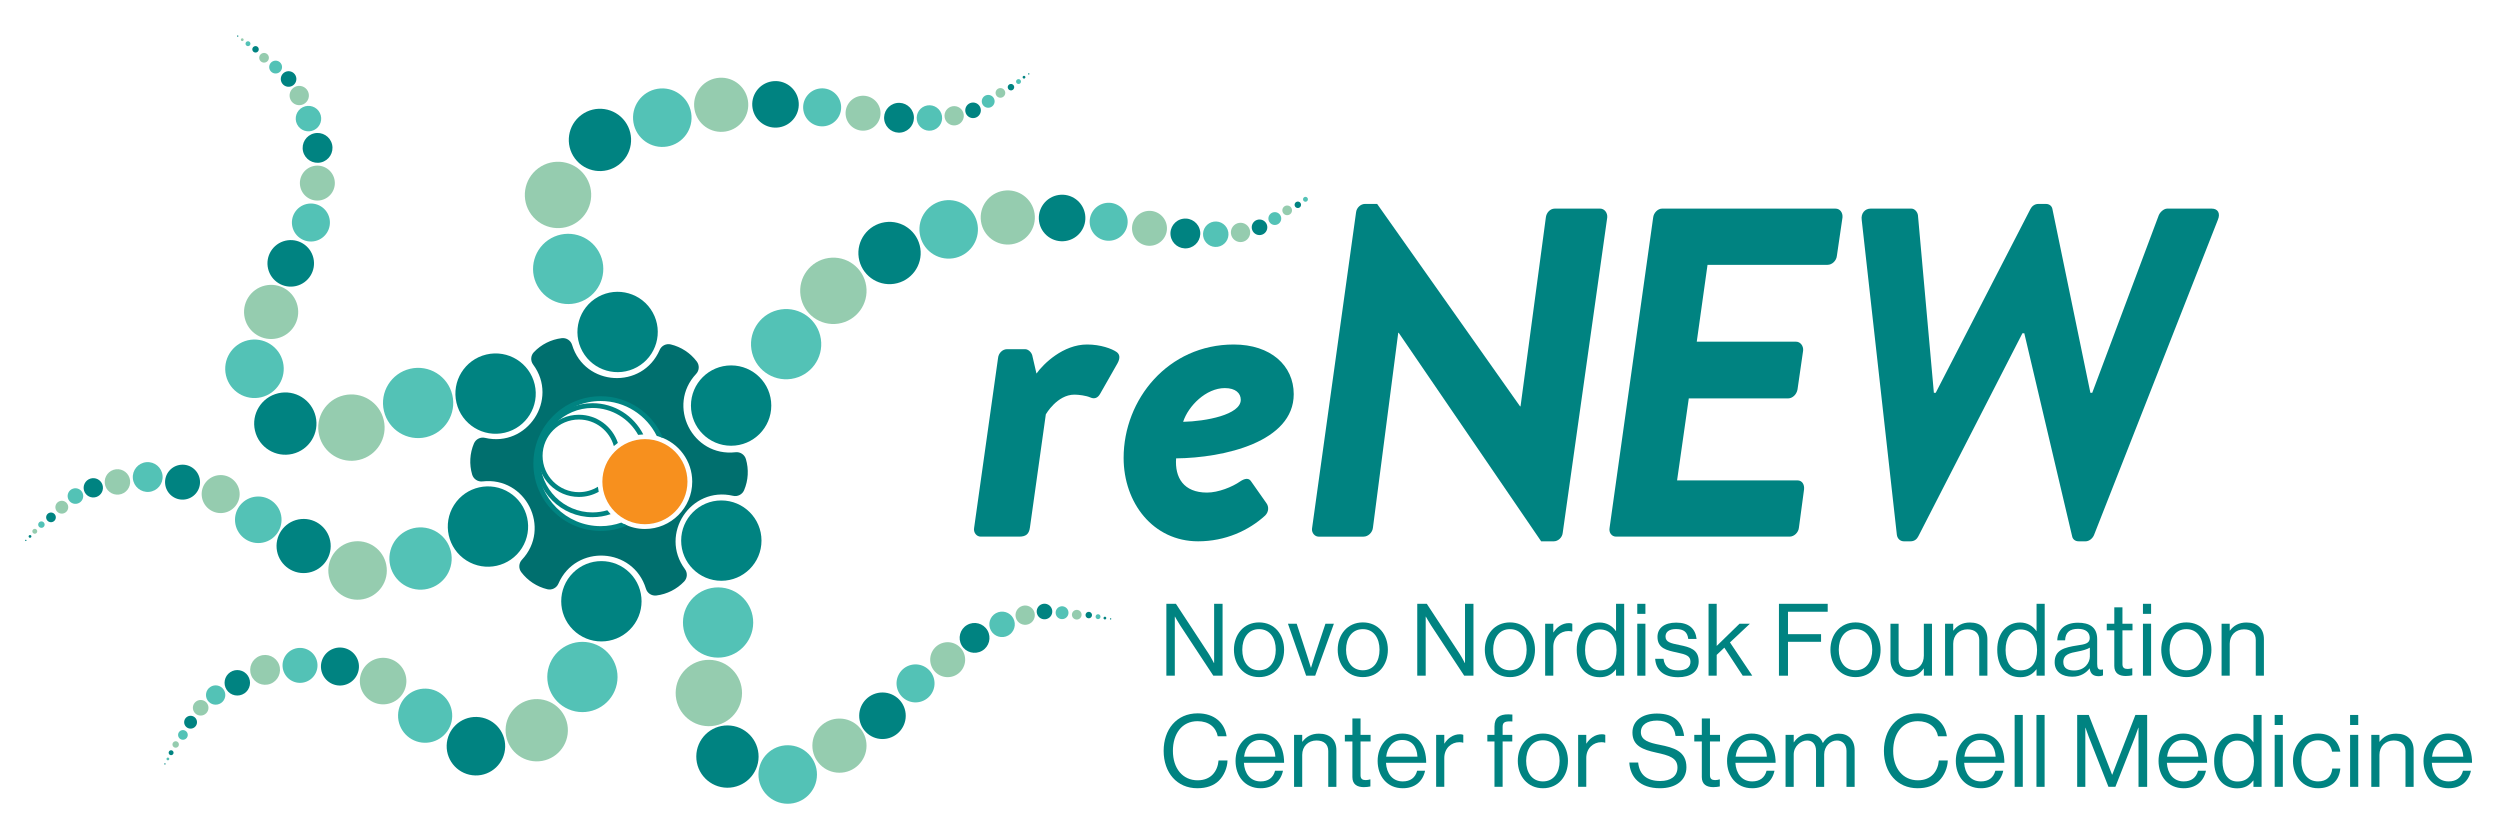<svg xml:space="preserve" style="enable-background:new 0 0 472.376 158.011;" viewBox="0 0 472.376 158.011" y="0px" x="0px" xmlns:xlink="http://www.w3.org/1999/xlink" xmlns="http://www.w3.org/2000/svg" id="Layer_1" version="1.1">
<style type="text/css">
	.st0{fill:#008381;}
	.st1{fill:#006F6E;}
	.st2{fill:#53C2B6;}
	.st3{fill:#95CCAF;}
	.st4{fill:#F7901E;}
</style>
<g>
	<path d="M188.58,67.662c0.088-0.974,0.885-1.682,1.682-1.682h3.453
		c0.532,0,1.152,0.531,1.328,1.151l0.798,3.453
		c1.327-1.859,5.047-5.49,9.562-5.49c2.568,0,4.693,0.797,5.578,1.417
		c0.62,0.443,0.708,1.151,0.177,2.125l-3.276,5.756
		c-0.442,0.796-1.062,1.062-1.859,0.708c-0.797-0.354-2.214-0.532-3.011-0.532
		c-3.276,0-5.401,3.719-5.401,3.719l-3.01,21.427
		c-0.177,1.24-0.797,1.683-2.037,1.683h-7.26c-0.797,0-1.417-0.797-1.24-1.683
		L188.58,67.662z" class="st0"></path>
	<path d="M234.445,75.542c0-1.239-0.974-2.213-3.01-2.213
		c-3.542,0-6.907,3.364-7.881,6.375C227.805,79.615,234.445,78.376,234.445,75.542
		 M233.117,65.094c6.995,0,11.334,3.985,11.334,9.385
		c0,9.032-13.193,12.042-22.225,12.131c-0.266,3.63,1.417,6.463,5.844,6.463
		c2.125,0,4.781-1.062,6.287-2.124c0.796-0.531,1.593-0.709,2.036,0l2.922,4.161
		c0.443,0.62,0.443,1.594-0.266,2.303c-3.099,2.833-7.526,4.869-12.661,4.869
		c-8.501,0-14.079-7.26-14.079-15.761C212.309,75.453,220.721,65.094,233.117,65.094" class="st0"></path>
	<path d="M256.228,40.126c0.089-0.886,0.885-1.594,1.683-1.594h2.301
		l27.006,38.25h0.088l4.782-35.682c0.089-0.886,0.796-1.682,1.682-1.682h8.589
		c0.797,0,1.417,0.796,1.328,1.682l-8.412,59.589
		c-0.088,0.885-0.885,1.594-1.682,1.594h-2.391l-26.917-39.402h-0.088
		l-4.781,36.834c-0.089,0.886-0.886,1.683-1.772,1.683h-8.5
		c-0.708,0-1.327-0.709-1.239-1.506L256.228,40.126z" class="st0"></path>
	<path d="M312.367,41.1c0.089-0.886,0.885-1.683,1.683-1.683h32.76
		c0.886,0,1.417,0.797,1.328,1.683l-1.062,7.26
		c-0.089,0.886-0.885,1.682-1.771,1.682h-22.667l-2.036,14.522h18.77
		c0.798,0,1.417,0.796,1.329,1.682l-1.063,7.349
		c-0.177,0.974-0.974,1.682-1.771,1.682h-18.771l-2.213,15.495h22.755
		c0.886,0,1.328,0.797,1.24,1.682l-0.975,7.261
		c-0.088,0.886-0.885,1.682-1.77,1.682h-32.761c-0.885,0-1.416-0.796-1.24-1.682
		L312.367,41.1z" class="st0"></path>
	<path d="M351.77,41.542c-0.177-1.24,0.62-2.125,1.682-2.125h7.703
		c0.62,0,1.151,0.62,1.24,1.24l3.011,33.557h0.353l17.887-34.708
		c0.265-0.532,0.796-0.974,1.505-0.974h1.416c0.709,0,1.152,0.442,1.24,0.974
		l7.172,34.708h0.354l12.573-33.557c0.266-0.62,0.974-1.24,1.594-1.24h8.412
		c1.151,0,1.682,0.885,1.151,2.125l-23.376,59.501
		c-0.265,0.708-0.974,1.239-1.594,1.239h-1.327c-0.709,0-1.152-0.442-1.24-0.974
		l-9.032-38.339h-0.354l-19.656,38.339c-0.266,0.532-0.709,0.974-1.505,0.974h-1.24
		c-0.708,0-1.24-0.531-1.328-1.239L351.77,41.542z" class="st0"></path>
	<path d="M121.857,99.95c-1.409,0-2.737-0.336-3.924-0.919
		c-1.375,0.532-2.865,0.836-4.428,0.836c-6.778,0-12.273-5.494-12.273-12.273
		c0-6.778,5.495-12.273,12.273-12.273c4.971,0,9.243,2.962,11.172,7.212
		c3.55,1.184,6.12,4.534,6.12,8.477
		C130.797,95.94,126.787,99.95,121.857,99.95 M140.938,86.743
		c-0.25-0.847-1.072-1.394-1.95-1.293c-8.165,0.942-13.072-8.807-7.45-14.804
		c0.604-0.645,0.654-1.631,0.123-2.336c-1.216-1.615-2.958-2.758-4.922-3.232
		c-0.859-0.207-1.744,0.231-2.095,1.042c-3.267,7.542-14.164,6.917-16.546-0.95
		c-0.257-0.845-1.085-1.382-1.962-1.274c-2.006,0.245-3.867,1.182-5.26,2.647
		c-0.608,0.64-0.671,1.625-0.144,2.334c4.898,6.601-1.092,15.725-9.096,13.855
		c-0.861-0.201-1.739,0.248-2.085,1.062c-0.79,1.86-0.91,3.94-0.337,5.878
		c0.25,0.848,1.072,1.394,1.949,1.293c8.166-0.941,13.072,8.808,7.451,14.805
		c-0.604,0.644-0.655,1.63-0.123,2.336c1.216,1.614,2.958,2.758,4.922,3.231
		c0.859,0.207,1.743-0.231,2.095-1.042c3.267-7.542,14.163-6.916,16.546,0.95
		c0.256,0.846,1.085,1.382,1.962,1.275c2.006-0.246,3.867-1.183,5.259-2.647
		c0.609-0.641,0.672-1.626,0.145-2.335c-4.898-6.601,1.092-15.725,9.096-13.855
		c0.86,0.201,1.739-0.248,2.085-1.061C141.391,90.762,141.51,88.681,140.938,86.743" class="st1"></path>
	<path d="M143.885,102.148c0-4.192-3.398-7.59-7.59-7.59
		c-4.192,0-7.59,3.398-7.59,7.59c0,4.192,3.398,7.59,7.59,7.59
		C140.487,109.738,143.885,106.34,143.885,102.148" class="st0"></path>
	<path d="M142.319,117.678c0.03-3.665-2.917-6.66-6.582-6.69
		c-3.665-0.029-6.661,2.918-6.69,6.583c-0.03,3.665,2.917,6.66,6.582,6.689
		C139.294,124.29,142.289,121.343,142.319,117.678" class="st2"></path>
	<path d="M140.208,130.995c0.028-3.463-2.757-6.293-6.22-6.321
		c-3.463-0.028-6.293,2.756-6.322,6.22c-0.027,3.463,2.757,6.293,6.221,6.321
		C137.35,137.243,140.18,134.458,140.208,130.995" class="st3"></path>
	<path d="M143.336,143.004c0.026-3.251-2.588-5.907-5.839-5.934
		c-3.25-0.026-5.907,2.588-5.933,5.839c-0.026,3.251,2.588,5.907,5.838,5.934
		C140.653,148.869,143.31,146.255,143.336,143.004" class="st0"></path>
	<path d="M154.367,146.387c0.025-3.054-2.431-5.549-5.484-5.574
		c-3.054-0.024-5.549,2.431-5.574,5.485c-0.024,3.053,2.431,5.549,5.484,5.573
		C151.847,151.896,154.342,149.441,154.367,146.387" class="st2"></path>
	<path d="M163.732,140.933c0.023-2.826-2.25-5.136-5.076-5.159
		c-2.826-0.023-5.136,2.25-5.159,5.076c-0.022,2.826,2.25,5.136,5.076,5.159
		C161.4,146.032,163.709,143.759,163.732,140.933" class="st3"></path>
	<path d="M171.141,135.279c0.02-2.429-1.934-4.414-4.363-4.434
		c-2.429-0.019-4.414,1.934-4.433,4.363c-0.02,2.429,1.933,4.414,4.362,4.434
		C169.136,139.661,171.121,137.708,171.141,135.279" class="st0"></path>
	<path d="M176.478,128.269c-0.474-1.926-2.42-3.102-4.346-2.628
		s-3.102,2.42-2.628,4.346c0.474,1.926,2.42,3.102,4.346,2.628
		S176.952,130.195,176.478,128.269" class="st2"></path>
	<path d="M182.271,123.856c-0.436-1.771-2.226-2.853-3.997-2.417
		s-2.853,2.226-2.417,3.997c0.436,1.771,2.226,2.853,3.997,2.417
		S182.707,125.627,182.271,123.856" class="st3"></path>
	<path d="M186.581,119.112c-0.784-1.346-2.509-1.801-3.855-1.018
		c-1.346,0.784-1.801,2.51-1.018,3.855c0.784,1.346,2.51,1.801,3.855,1.018
		C186.909,122.183,187.364,120.458,186.581,119.112" class="st0"></path>
	<path d="M191.639,117.256c-0.395-1.269-1.744-1.978-3.013-1.583
		c-1.269,0.395-1.977,1.744-1.582,3.013c0.394,1.269,1.743,1.978,3.012,1.583
		C191.325,119.874,192.034,118.525,191.639,117.256" class="st2"></path>
	<path d="M195.449,115.692c-0.3-0.963-1.323-1.501-2.286-1.201
		c-0.963,0.3-1.501,1.323-1.201,2.286c0.3,0.963,1.323,1.501,2.286,1.201
		C195.211,117.678,195.749,116.655,195.449,115.692" class="st3"></path>
	<path d="M198.765,115.107c-0.242-0.777-1.068-1.212-1.846-0.97
		c-0.777,0.242-1.211,1.069-0.969,1.846c0.242,0.778,1.068,1.212,1.845,0.97
		C198.573,116.711,199.007,115.884,198.765,115.107" class="st0"></path>
	<path d="M201.837,115.409c-0.199-0.641-0.881-0.999-1.521-0.799
		c-0.641,0.199-0.999,0.88-0.8,1.521c0.2,0.641,0.881,0.999,1.522,0.799
		C201.679,116.731,202.036,116.05,201.837,115.409" class="st2"></path>
	<path d="M204.329,115.878c-0.15-0.482-0.663-0.752-1.145-0.602
		c-0.483,0.15-0.752,0.663-0.602,1.146c0.15,0.482,0.663,0.751,1.145,0.601
		C204.21,116.873,204.479,116.36,204.329,115.878" class="st3"></path>
	<path d="M206.309,116.034c-0.101-0.324-0.445-0.505-0.769-0.404
		c-0.324,0.101-0.505,0.445-0.404,0.769c0.1,0.324,0.445,0.505,0.769,0.404
		C206.229,116.702,206.41,116.358,206.309,116.034" class="st0"></path>
	<path d="M207.92,116.383c-0.076-0.246-0.338-0.383-0.583-0.306
		c-0.246,0.076-0.383,0.337-0.306,0.583c0.076,0.245,0.337,0.383,0.583,0.306
		C207.859,116.89,207.996,116.629,207.92,116.383" class="st2"></path>
	<path d="M209.024,116.707c-0.043-0.139-0.191-0.216-0.33-0.173
		c-0.139,0.043-0.216,0.191-0.173,0.33c0.043,0.138,0.191,0.216,0.33,0.173
		S209.067,116.846,209.024,116.707" class="st0"></path>
	<path d="M209.981,116.9c-0.022-0.069-0.095-0.108-0.165-0.087
		c-0.069,0.022-0.108,0.096-0.087,0.165c0.022,0.07,0.096,0.108,0.165,0.087
		C209.964,117.043,210.003,116.969,209.981,116.9" class="st0"></path>
	<path d="M119,118.977c2.964-2.964,2.964-7.77,0-10.734
		c-2.964-2.964-7.77-2.964-10.734,0c-2.964,2.964-2.964,7.77,0,10.734
		C111.23,121.941,116.036,121.941,119,118.977" class="st0"></path>
	<path d="M103.72,125.915c1.105-3.495,4.834-5.431,8.329-4.326
		c3.494,1.106,5.431,4.834,4.326,8.329c-1.106,3.494-4.835,5.431-8.329,4.326
		C104.551,133.138,102.615,129.409,103.72,125.915" class="st2"></path>
	<path d="M95.532,137.835c0.079-3.25,2.777-5.821,6.027-5.742
		c3.25,0.078,5.821,2.777,5.742,6.027s-2.777,5.821-6.027,5.742
		S95.453,141.085,95.532,137.835" class="st3"></path>
	<path d="M84.398,140.86c0.074-3.053,2.608-5.468,5.661-5.394
		c3.053,0.074,5.468,2.609,5.394,5.661c-0.074,3.053-2.609,5.468-5.661,5.394
		C86.739,146.447,84.324,143.913,84.398,140.86" class="st0"></path>
	<path d="M75.214,135.107c0.068-2.825,2.414-5.061,5.24-4.992
		c2.825,0.068,5.06,2.414,4.992,5.24c-0.068,2.825-2.414,5.06-5.24,4.992
		C77.381,140.278,75.146,137.933,75.214,135.107" class="st2"></path>
	<path d="M68.282,130.262c-0.868-2.269,0.268-4.812,2.537-5.679
		c2.269-0.868,4.811,0.267,5.679,2.536c0.868,2.269-0.268,4.812-2.537,5.68
		C71.693,133.667,69.15,132.531,68.282,130.262" class="st3"></path>
	<path d="M60.879,127.224c-0.709-1.853,0.219-3.929,2.071-4.637
		c1.853-0.709,3.929,0.218,4.638,2.071c0.708,1.852-0.219,3.929-2.072,4.637
		C63.664,130.004,61.588,129.077,60.879,127.224" class="st0"></path>
	<path d="M53.604,126.904c-0.652-1.704,0.201-3.613,1.905-4.265
		c1.704-0.652,3.613,0.201,4.265,1.905c0.652,1.704-0.201,3.613-1.905,4.265
		C56.165,129.461,54.256,128.608,53.604,126.904" class="st2"></path>
	<path d="M47.457,127.581c-0.556-1.454,0.172-3.084,1.626-3.64
		c1.454-0.557,3.084,0.171,3.64,1.626c0.557,1.454-0.171,3.084-1.626,3.64
		C49.643,129.763,48.013,129.035,47.457,127.581" class="st3"></path>
	<path d="M42.839,130.356c-0.74-1.104-0.446-2.599,0.658-3.339
		c1.103-0.74,2.598-0.446,3.339,0.658c0.74,1.103,0.446,2.598-0.658,3.339
		C45.074,131.754,43.579,131.46,42.839,130.356" class="st0"></path>
	<path d="M39.23,132.341c-0.562-0.837-0.338-1.972,0.499-2.534
		c0.837-0.561,1.972-0.338,2.534,0.499c0.562,0.838,0.338,1.972-0.499,2.534
		C40.926,133.402,39.792,133.178,39.23,132.341" class="st2"></path>
	<path d="M36.694,134.556c-0.454-0.676-0.273-1.592,0.403-2.046
		c0.676-0.453,1.592-0.273,2.046,0.403c0.453,0.676,0.273,1.592-0.403,2.046
		C38.063,135.413,37.148,135.232,36.694,134.556" class="st3"></path>
	<path d="M35.002,137.138c-0.374-0.557-0.225-1.312,0.332-1.686
		c0.557-0.374,1.312-0.225,1.686,0.332c0.374,0.557,0.225,1.312-0.332,1.686
		C36.131,137.844,35.376,137.695,35.002,137.138" class="st0"></path>
	<path d="M33.804,139.373c-0.281-0.42-0.17-0.988,0.25-1.269
		c0.42-0.282,0.988-0.17,1.269,0.25c0.282,0.419,0.17,0.988-0.25,1.269
		C34.654,139.904,34.085,139.793,33.804,139.373" class="st2"></path>
	<path d="M32.683,141.012c-0.189-0.282-0.114-0.664,0.168-0.853
		c0.282-0.189,0.663-0.113,0.852,0.168c0.19,0.282,0.114,0.664-0.167,0.853
		C33.254,141.369,32.872,141.294,32.683,141.012" class="st3"></path>
	<path d="M31.944,142.486c-0.143-0.214-0.086-0.503,0.127-0.646
		c0.214-0.144,0.503-0.087,0.647,0.127c0.143,0.214,0.086,0.503-0.128,0.646
		C32.377,142.757,32.087,142.7,31.944,142.486" class="st0"></path>
	<path d="M31.504,143.549c-0.081-0.121-0.049-0.284,0.072-0.365
		c0.121-0.082,0.284-0.049,0.365,0.071c0.081,0.121,0.049,0.285-0.072,0.366
		C31.749,143.702,31.585,143.67,31.504,143.549" class="st2"></path>
	<path d="M31.054,144.416c-0.041-0.06-0.024-0.142,0.036-0.183
		c0.06-0.04,0.142-0.024,0.183,0.036c0.04,0.061,0.024,0.142-0.036,0.183
		C31.176,144.493,31.094,144.476,31.054,144.416" class="st0"></path>
	<path d="M85.791,95.427c2.245-3.54,6.935-4.589,10.475-2.343
		c3.539,2.245,4.588,6.935,2.343,10.475c-2.245,3.539-6.935,4.588-10.475,2.343
		C84.595,103.656,83.545,98.967,85.791,95.427" class="st0"></path>
	<path d="M73.781,103.995c0.851-3.138,4.085-4.991,7.222-4.14
		c3.138,0.851,4.991,4.085,4.14,7.222c-0.851,3.138-4.085,4.991-7.222,4.14
		C74.783,110.366,72.93,107.133,73.781,103.995" class="st2"></path>
	<path d="M62.057,108.294c-0.277-3.041,1.963-5.731,5.004-6.008
		c3.041-0.278,5.731,1.963,6.008,5.004c0.278,3.041-1.963,5.731-5.004,6.008
		C65.024,113.575,62.334,111.335,62.057,108.294" class="st3"></path>
	<path d="M52.273,103.634c-0.257-2.815,1.817-5.304,4.631-5.561
		c2.815-0.257,5.305,1.817,5.562,4.631c0.256,2.815-1.817,5.305-4.632,5.561
		C55.02,108.522,52.53,106.449,52.273,103.634" class="st0"></path>
	<path d="M44.421,98.612c-0.221-2.419,1.562-4.559,3.981-4.78
		c2.419-0.22,4.559,1.562,4.779,3.981c0.221,2.419-1.561,4.559-3.98,4.78
		C46.782,102.813,44.642,101.031,44.421,98.612" class="st2"></path>
	<path d="M38.118,93.683c-0.18-1.975,1.275-3.722,3.25-3.903
		c1.975-0.18,3.723,1.275,3.903,3.251c0.18,1.975-1.275,3.722-3.25,3.902
		C40.045,97.113,38.298,95.658,38.118,93.683" class="st3"></path>
	<path d="M31.202,91.403c-0.166-1.817,1.173-3.424,2.989-3.589
		c1.817-0.166,3.424,1.172,3.59,2.989c0.165,1.817-1.173,3.424-2.99,3.589
		C32.975,94.558,31.368,93.22,31.202,91.403" class="st0"></path>
	<path d="M25.102,90.39c-0.141-1.551,1.001-2.922,2.552-3.064
		c1.55-0.141,2.922,1.001,3.063,2.552c0.142,1.55-1.001,2.922-2.551,3.063
		C26.615,93.083,25.243,91.941,25.102,90.39" class="st2"></path>
	<path d="M19.904,91.809c-0.414-1.263,0.275-2.622,1.538-3.036
		s2.622,0.275,3.036,1.538c0.413,1.263-0.275,2.622-1.538,3.036
		C21.677,93.76,20.318,93.072,19.904,91.809" class="st3"></path>
	<path d="M15.893,92.742c-0.314-0.958,0.208-1.99,1.167-2.304
		c0.958-0.314,1.99,0.209,2.303,1.167c0.314,0.959-0.208,1.99-1.166,2.304
		C17.238,94.223,16.207,93.7,15.893,92.742" class="st0"></path>
	<path d="M12.851,94.188c-0.253-0.774,0.168-1.606,0.942-1.86
		c0.774-0.253,1.607,0.168,1.86,0.942c0.253,0.774-0.168,1.607-0.942,1.86
		C13.937,95.384,13.104,94.962,12.851,94.188" class="st2"></path>
	<path d="M10.523,96.215c-0.209-0.638,0.139-1.324,0.777-1.533
		c0.637-0.209,1.324,0.139,1.533,0.776c0.209,0.638-0.139,1.325-0.777,1.534
		C11.418,97.2,10.732,96.853,10.523,96.215" class="st3"></path>
	<path d="M8.764,98.041c-0.157-0.48,0.104-0.997,0.585-1.154
		c0.48-0.157,0.996,0.104,1.154,0.584c0.157,0.481-0.105,0.997-0.585,1.155
		C9.438,98.783,8.921,98.521,8.764,98.041" class="st0"></path>
	<path d="M7.241,99.316C7.135,98.994,7.311,98.646,7.634,98.541
		c0.322-0.106,0.669,0.07,0.775,0.392c0.105,0.323-0.07,0.67-0.393,0.776
		C7.694,99.814,7.347,99.638,7.241,99.316" class="st2"></path>
	<path d="M6.13,100.534c-0.08-0.244,0.053-0.508,0.298-0.588
		c0.244-0.08,0.507,0.054,0.587,0.298c0.08,0.244-0.053,0.508-0.297,0.588
		C6.473,100.912,6.21,100.778,6.13,100.534" class="st3"></path>
	<path d="M5.419,101.438c-0.045-0.138,0.03-0.287,0.168-0.332
		c0.139-0.046,0.287,0.03,0.333,0.168c0.045,0.138-0.03,0.287-0.169,0.332
		C5.613,101.652,5.464,101.576,5.419,101.438" class="st0"></path>
	<path d="M4.751,102.15c-0.023-0.069,0.015-0.144,0.084-0.166
		c0.069-0.023,0.144,0.015,0.166,0.084c0.023,0.069-0.015,0.143-0.084,0.166
		C4.848,102.257,4.774,102.219,4.751,102.15" class="st0"></path>
	<path d="M91.898,66.985c4.08-0.963,8.167,1.564,9.13,5.644
		c0.963,4.08-1.564,8.167-5.644,9.13c-4.08,0.963-8.168-1.564-9.13-5.644
		C85.291,72.035,87.818,67.948,91.898,66.985" class="st0"></path>
	<path d="M77.48,69.683c3.567-0.842,7.141,1.368,7.983,4.935
		c0.842,3.567-1.368,7.141-4.935,7.983c-3.567,0.842-7.141-1.368-7.983-4.935
		C71.703,74.099,73.913,70.525,77.48,69.683" class="st2"></path>
	<path d="M64.962,74.695c3.371-0.795,6.748,1.293,7.543,4.663
		c0.796,3.371-1.292,6.748-4.663,7.544c-3.371,0.795-6.748-1.293-7.543-4.664
		C59.503,78.868,61.591,75.49,64.962,74.695" class="st3"></path>
	<path d="M52.559,74.308c3.164-0.746,6.334,1.213,7.081,4.377
		c0.746,3.164-1.214,6.334-4.378,7.081c-3.164,0.746-6.334-1.213-7.08-4.377
		C47.435,78.225,49.395,75.055,52.559,74.308" class="st0"></path>
	<path d="M46.814,64.301c2.972-0.701,5.95,1.14,6.651,4.112
		c0.701,2.972-1.14,5.949-4.112,6.651c-2.972,0.701-5.949-1.14-6.651-4.112
		C42.001,67.98,43.842,65.002,46.814,64.301" class="st2"></path>
	<path d="M50.055,53.96c2.751-0.649,5.507,1.055,6.156,3.806
		c0.649,2.75-1.055,5.506-3.806,6.155c-2.75,0.649-5.507-1.054-6.156-3.805
		C45.6,57.365,47.304,54.609,50.055,53.96" class="st3"></path>
	<path d="M53.925,45.482c2.364-0.558,4.733,0.907,5.291,3.271
		s-0.907,4.733-3.271,5.291c-2.364,0.557-4.733-0.907-5.291-3.271
		C50.096,48.409,51.561,46.04,53.925,45.482" class="st0"></path>
	<path d="M57.922,38.55c1.93-0.455,3.865,0.74,4.32,2.671
		c0.455,1.93-0.74,3.864-2.671,4.32c-1.93,0.455-3.864-0.741-4.32-2.671
		C54.796,40.94,55.992,39.005,57.922,38.55" class="st2"></path>
	<path d="M59.208,31.382c1.775-0.419,3.554,0.681,3.973,2.456
		c0.419,1.776-0.681,3.554-2.456,3.973c-1.775,0.419-3.554-0.68-3.973-2.456
		C56.333,33.58,57.433,31.801,59.208,31.382" class="st3"></path>
	<path d="M59.357,25.2c1.515-0.358,3.034,0.581,3.391,2.096
		c0.358,1.516-0.581,3.034-2.096,3.392c-1.516,0.357-3.034-0.581-3.391-2.097
		C56.903,27.076,57.842,25.558,59.357,25.2" class="st0"></path>
	<path d="M57.222,20.253c1.193-0.587,2.635-0.096,3.222,1.097
		c0.586,1.192,0.095,2.634-1.097,3.221c-1.193,0.587-2.635,0.096-3.222-1.096
		C55.539,22.282,56.03,20.84,57.222,20.253" class="st2"></path>
	<path d="M55.735,16.412c0.905-0.445,1.999-0.073,2.445,0.832
		c0.445,0.905,0.072,1.999-0.833,2.445c-0.904,0.445-1.999,0.072-2.444-0.832
		C54.458,17.952,54.83,16.857,55.735,16.412" class="st3"></path>
	<path d="M53.877,13.603c0.731-0.359,1.614-0.059,1.974,0.672
		c0.359,0.73,0.058,1.614-0.672,1.974c-0.731,0.359-1.614,0.058-1.974-0.672
		C52.846,14.846,53.146,13.963,53.877,13.603" class="st0"></path>
	<path d="M51.544,11.583c0.602-0.296,1.331-0.048,1.627,0.554
		s0.048,1.33-0.554,1.627c-0.602,0.296-1.33,0.048-1.627-0.554
		C50.694,12.608,50.942,11.879,51.544,11.583" class="st2"></path>
	<path d="M49.489,10.097c0.453-0.223,1.002-0.036,1.225,0.417
		c0.223,0.453,0.036,1.002-0.417,1.225c-0.454,0.223-1.002,0.036-1.225-0.417
		C48.849,10.868,49.036,10.32,49.489,10.097" class="st3"></path>
	<path d="M48.013,8.768c0.305-0.15,0.673-0.024,0.823,0.28
		c0.149,0.305,0.024,0.673-0.28,0.823c-0.305,0.149-0.673,0.024-0.823-0.28
		C47.583,9.286,47.709,8.918,48.013,8.768" class="st0"></path>
	<path d="M46.651,7.839c0.231-0.114,0.51-0.019,0.624,0.212
		c0.113,0.231,0.018,0.51-0.213,0.624C46.831,8.788,46.552,8.693,46.439,8.463
		C46.325,8.232,46.42,7.953,46.651,7.839" class="st2"></path>
	<path d="M45.656,7.262c0.13-0.064,0.288-0.01,0.353,0.12
		c0.064,0.131,0.01,0.288-0.12,0.353c-0.131,0.064-0.289,0.01-0.353-0.12
		C45.472,7.484,45.525,7.326,45.656,7.262" class="st3"></path>
	<path d="M44.857,6.7c0.065-0.032,0.144-0.005,0.176,0.06
		c0.032,0.065,0.006,0.144-0.06,0.176C44.908,6.968,44.829,6.942,44.797,6.876
		C44.765,6.811,44.792,6.732,44.857,6.7" class="st0"></path>
	<path d="M145.735,76.634c0,4.192-3.398,7.59-7.59,7.59
		c-4.192,0-7.59-3.398-7.59-7.59c0-4.192,3.398-7.59,7.59-7.59
		C142.337,69.044,145.735,72.442,145.735,76.634" class="st0"></path>
	<path d="M155.102,64.044c0.545,3.624-1.951,7.004-5.576,7.549
		c-3.624,0.546-7.004-1.951-7.549-5.575c-0.545-3.625,1.951-7.005,5.576-7.55
		C151.177,57.923,154.557,60.42,155.102,64.044" class="st2"></path>
	<path d="M163.667,54.02c0.515,3.425-1.844,6.619-5.269,7.134
		s-6.618-1.844-7.133-5.269c-0.516-3.425,1.843-6.619,5.268-7.134
		C159.958,48.236,163.152,50.595,163.667,54.02" class="st3"></path>
	<path d="M173.898,46.931c0.483,3.215-1.731,6.213-4.945,6.696
		c-3.215,0.484-6.213-1.731-6.697-4.945c-0.483-3.215,1.731-6.213,4.946-6.696
		C170.417,41.502,173.415,43.716,173.898,46.931" class="st0"></path>
	<path d="M184.721,42.519c0.454,3.02-1.626,5.836-4.645,6.29
		c-3.02,0.454-5.836-1.626-6.29-4.645c-0.454-3.02,1.625-5.836,4.645-6.29
		C181.451,37.42,184.267,39.499,184.721,42.519" class="st2"></path>
	<path d="M195.481,40.333c0.42,2.795-1.505,5.401-4.3,5.822
		c-2.794,0.42-5.401-1.505-5.821-4.3c-0.42-2.795,1.504-5.401,4.299-5.822
		C192.454,35.613,195.061,37.538,195.481,40.333" class="st3"></path>
	<path d="M205.033,40.535c0.361,2.402-1.293,4.642-3.695,5.004
		c-2.402,0.361-4.643-1.294-5.004-3.696c-0.361-2.402,1.293-4.642,3.695-5.003
		C202.432,36.478,204.672,38.133,205.033,40.535" class="st0"></path>
	<path d="M213.036,41.369c0.295,1.961-1.056,3.79-3.017,4.085
		c-1.962,0.295-3.791-1.056-4.086-3.017s1.056-3.79,3.018-4.085
		C210.912,38.057,212.741,39.408,213.036,41.369" class="st2"></path>
	<path d="M220.462,42.65c0.271,1.804-0.971,3.486-2.775,3.757
		c-1.804,0.272-3.486-0.971-3.757-2.775c-0.272-1.804,0.971-3.486,2.775-3.757
		C218.508,39.604,220.191,40.846,220.462,42.65" class="st3"></path>
	<path d="M226.763,43.696c0.232,1.54-0.829,2.976-2.369,3.207
		c-1.539,0.232-2.975-0.829-3.207-2.368c-0.231-1.54,0.829-2.976,2.369-3.208
		C225.096,41.096,226.531,42.156,226.763,43.696" class="st0"></path>
	<path d="M232.095,43.899c0.198,1.314-0.708,2.54-2.022,2.737
		c-1.314,0.198-2.54-0.707-2.737-2.021c-0.198-1.315,0.707-2.54,2.022-2.738
		C230.672,41.68,231.897,42.585,232.095,43.899" class="st2"></path>
	<path d="M236.205,43.647c0.15,0.997-0.537,1.927-1.534,2.077
		c-0.997,0.15-1.927-0.537-2.077-1.534c-0.15-0.997,0.537-1.927,1.534-2.077
		C235.125,41.963,236.055,42.65,236.205,43.647" class="st3"></path>
	<path d="M239.445,42.728c0.121,0.805-0.433,1.556-1.239,1.677
		c-0.805,0.121-1.556-0.433-1.677-1.239c-0.121-0.805,0.434-1.556,1.239-1.677
		C238.573,41.368,239.324,41.923,239.445,42.728" class="st0"></path>
	<path d="M242.078,41.117c0.1,0.664-0.357,1.283-1.021,1.382
		c-0.664,0.1-1.283-0.357-1.382-1.021c-0.1-0.663,0.357-1.282,1.021-1.382
		C241.359,39.996,241.978,40.453,242.078,41.117" class="st2"></path>
	<path d="M244.117,39.609c0.075,0.5-0.269,0.966-0.769,1.041
		c-0.499,0.075-0.965-0.269-1.04-0.769s0.269-0.965,0.768-1.041
		C243.576,38.765,244.042,39.109,244.117,39.609" class="st3"></path>
	<path d="M245.831,38.606c0.05,0.336-0.181,0.649-0.516,0.699
		c-0.336,0.05-0.649-0.181-0.699-0.516c-0.051-0.336,0.18-0.649,0.516-0.699
		C245.468,38.039,245.781,38.27,245.831,38.606" class="st0"></path>
	<path d="M247.129,37.589c0.038,0.254-0.137,0.492-0.391,0.53
		c-0.255,0.038-0.492-0.137-0.53-0.391c-0.038-0.255,0.137-0.492,0.391-0.53
		C246.854,37.159,247.091,37.335,247.129,37.589" class="st2"></path>
	<path d="M123.336,59.049c2.031,3.667,0.705,8.286-2.962,10.317
		c-3.667,2.031-8.286,0.705-10.317-2.962c-2.031-3.667-0.705-8.286,2.962-10.317
		C116.686,54.056,121.305,55.382,123.336,59.049" class="st0"></path>
	<path d="M113.163,47.599c1.776,3.206,0.616,7.245-2.59,9.021
		c-3.206,1.776-7.245,0.616-9.021-2.59c-1.775-3.206-0.616-7.245,2.59-9.021
		C107.348,43.233,111.387,44.393,113.163,47.599" class="st2"></path>
	<path d="M110.479,33.105c2.059,2.785,1.47,6.712-1.314,8.771
		c-2.785,2.058-6.712,1.47-8.771-1.315c-2.059-2.785-1.47-6.711,1.314-8.77
		C104.493,29.732,108.42,30.32,110.479,33.105" class="st3"></path>
	<path d="M118.093,22.939c1.933,2.614,1.38,6.3-1.234,8.233
		c-2.614,1.932-6.3,1.38-8.232-1.234c-1.933-2.614-1.381-6.3,1.233-8.233
		C112.475,19.773,116.16,20.325,118.093,22.939" class="st0"></path>
	<path d="M130.594,21.32c0.505,3.012-1.527,5.862-4.538,6.368
		c-3.012,0.505-5.863-1.527-6.368-4.538c-0.505-3.012,1.527-5.863,4.538-6.368
		C127.238,16.277,130.089,18.308,130.594,21.32" class="st2"></path>
	<path d="M141.315,18.952c0.468,2.787-1.413,5.426-4.2,5.894
		c-2.788,0.467-5.426-1.413-5.894-4.201c-0.467-2.787,1.413-5.426,4.2-5.893
		C138.209,14.284,140.847,16.165,141.315,18.952" class="st3"></path>
	<path d="M150.87,18.992c0.402,2.396-1.214,4.664-3.61,5.065
		c-2.396,0.402-4.664-1.214-5.065-3.609c-0.402-2.396,1.214-4.664,3.61-5.066
		C148.2,14.98,150.468,16.596,150.87,18.992" class="st0"></path>
	<path d="M158.886,19.69c0.328,1.956-0.992,3.808-2.948,4.136
		c-1.956,0.328-3.807-0.992-4.135-2.948c-0.329-1.956,0.991-3.807,2.947-4.136
		C156.706,16.414,158.558,17.734,158.886,19.69" class="st2"></path>
	<path d="M166.333,20.845c0.302,1.799-0.912,3.502-2.711,3.804
		c-1.799,0.302-3.502-0.912-3.804-2.711s0.912-3.502,2.711-3.804
		C164.328,17.832,166.031,19.046,166.333,20.845" class="st3"></path>
	<path d="M172.65,21.783c0.258,1.536-0.778,2.989-2.314,3.247
		c-1.536,0.257-2.989-0.778-3.247-2.314c-0.257-1.536,0.779-2.989,2.314-3.247
		C170.939,19.211,172.392,20.247,172.65,21.783" class="st0"></path>
	<path d="M177.985,21.896c0.22,1.311-0.664,2.551-1.975,2.771
		s-2.552-0.664-2.771-1.975c-0.22-1.31,0.664-2.551,1.975-2.771
		C176.524,19.701,177.765,20.585,177.985,21.896" class="st2"></path>
	<path d="M182.09,21.574c0.167,0.995-0.504,1.936-1.499,2.103
		c-0.994,0.167-1.936-0.504-2.103-1.499c-0.166-0.994,0.505-1.936,1.499-2.103
		C180.982,19.908,181.923,20.579,182.09,21.574" class="st3"></path>
	<path d="M185.314,20.601c0.135,0.803-0.407,1.563-1.21,1.698
		c-0.803,0.135-1.563-0.407-1.698-1.21c-0.135-0.803,0.407-1.563,1.21-1.698
		C184.419,19.256,185.179,19.798,185.314,20.601" class="st0"></path>
	<path d="M187.919,18.945c0.111,0.662-0.335,1.288-0.997,1.4
		c-0.662,0.111-1.289-0.336-1.4-0.998c-0.111-0.662,0.336-1.288,0.998-1.399
		C187.181,17.837,187.808,18.283,187.919,18.945" class="st2"></path>
	<path d="M189.932,17.403c0.084,0.498-0.253,0.97-0.751,1.054
		c-0.498,0.083-0.97-0.253-1.053-0.751c-0.084-0.499,0.252-0.97,0.75-1.054
		C189.377,16.569,189.848,16.905,189.932,17.403" class="st3"></path>
	<path d="M191.629,16.371c0.056,0.335-0.17,0.651-0.504,0.708
		c-0.335,0.056-0.652-0.17-0.708-0.505c-0.056-0.334,0.17-0.651,0.504-0.707
		C191.256,15.811,191.573,16.036,191.629,16.371" class="st0"></path>
	<path d="M192.91,15.333c0.043,0.254-0.129,0.494-0.382,0.536
		c-0.254,0.043-0.494-0.128-0.537-0.382c-0.042-0.254,0.129-0.494,0.383-0.536
		C192.627,14.908,192.867,15.079,192.91,15.333" class="st2"></path>
	<path d="M193.748,14.545c0.024,0.143-0.073,0.279-0.216,0.303
		c-0.144,0.024-0.279-0.072-0.304-0.216c-0.024-0.143,0.073-0.279,0.217-0.303
		C193.588,14.305,193.724,14.402,193.748,14.545" class="st0"></path>
	<path d="M194.516,13.941c0.012,0.072-0.036,0.14-0.108,0.152
		c-0.072,0.012-0.14-0.037-0.152-0.108c-0.012-0.072,0.037-0.14,0.108-0.152
		C194.436,13.821,194.504,13.869,194.516,13.941" class="st0"></path>
	<path d="M121.857,82.971c-4.433,0-8.039,3.606-8.039,8.039
		s3.606,8.039,8.039,8.039c4.433,0,8.039-3.606,8.039-8.039
		S126.29,82.971,121.857,82.971" class="st4"></path>
	<path d="M117.396,98.745c-1.22,0.427-2.526,0.671-3.89,0.671
		c-6.519,0-11.823-5.303-11.823-11.822c0-6.519,5.304-11.823,11.823-11.823
		c4.64,0,8.652,2.693,10.587,6.593c0.401,0.104,0.795,0.228,1.172,0.384
		c-1.91-4.618-6.459-7.878-11.759-7.878c-7.016,0-12.724,5.708-12.724,12.724
		c0,7.015,5.708,12.723,12.724,12.723c1.774,0,3.463-0.367,4.999-1.026
		C118.12,99.135,117.752,98.951,117.396,98.745" class="st0"></path>
	<path d="M114.75,96.411c-0.888,0.263-1.825,0.41-2.797,0.41
		c-5.441,0-9.868-4.427-9.868-9.868s4.427-9.868,9.868-9.868
		c3.707,0,6.94,2.057,8.626,5.088c0.318-0.046,0.64-0.076,0.968-0.087
		c-1.782-3.496-5.408-5.902-9.594-5.902c-5.938,0-10.769,4.831-10.769,10.769
		s4.831,10.769,10.769,10.769c1.199,0,2.349-0.206,3.426-0.569
		C115.156,96.918,114.947,96.67,114.75,96.411" class="st0"></path>
	<path d="M112.971,91.971c-1.046,0.645-2.272,1.024-3.588,1.024
		c-3.784,0-6.862-3.079-6.862-6.863s3.078-6.862,6.862-6.862
		c3.143,0,5.793,2.127,6.603,5.015c0.243-0.212,0.495-0.413,0.76-0.599
		c-1.028-3.085-3.937-5.317-7.363-5.317c-4.281,0-7.764,3.482-7.764,7.763
		c0,4.281,3.483,7.764,7.764,7.764c1.358,0,2.635-0.353,3.747-0.969
		C113.061,92.614,113.006,92.296,112.971,91.971" class="st0"></path>
</g>
<g>
	<path d="M220.385,114.09h1.805l6.193,9.441
		c0.456,0.703,0.988,1.748,0.988,1.748h0.038v-11.189h1.596v13.583h-1.748
		l-6.231-9.461c-0.437-0.665-1.007-1.69-1.007-1.69h-0.038v11.151h-1.596V114.09
		z" class="st0"></path>
	<path d="M233.153,122.772c0-2.85,1.824-5.167,4.749-5.167
		c2.945,0,4.73,2.317,4.73,5.167s-1.786,5.167-4.73,5.167
		C234.977,127.939,233.153,125.621,233.153,122.772z M241.056,122.772
		c0-2.166-1.064-3.895-3.154-3.895s-3.172,1.729-3.172,3.895
		s1.083,3.876,3.172,3.876S241.056,124.938,241.056,122.772z" class="st0"></path>
	<path d="M243.356,117.852h1.653l2.033,6.23
		c0.285,0.874,0.646,2.071,0.646,2.071h0.038c0,0,0.361-1.216,0.646-2.071
		l2.071-6.23h1.596l-3.534,9.821h-1.709L243.356,117.852z" class="st0"></path>
	<path d="M252.761,122.772c0-2.85,1.824-5.167,4.749-5.167
		c2.945,0,4.73,2.317,4.73,5.167s-1.786,5.167-4.73,5.167
		C254.585,127.939,252.761,125.621,252.761,122.772z M260.664,122.772
		c0-2.166-1.064-3.895-3.154-3.895s-3.172,1.729-3.172,3.895
		s1.083,3.876,3.172,3.876S260.664,124.938,260.664,122.772z" class="st0"></path>
	<path d="M267.79,114.09h1.805l6.193,9.441
		c0.456,0.703,0.988,1.748,0.988,1.748h0.038v-11.189h1.596v13.583h-1.748
		l-6.231-9.461c-0.437-0.665-1.007-1.69-1.007-1.69h-0.038v11.151h-1.596V114.09
		z" class="st0"></path>
	<path d="M280.558,122.772c0-2.85,1.824-5.167,4.749-5.167
		c2.945,0,4.73,2.317,4.73,5.167s-1.786,5.167-4.73,5.167
		C282.382,127.939,280.558,125.621,280.558,122.772z M288.461,122.772
		c0-2.166-1.064-3.895-3.154-3.895s-3.172,1.729-3.172,3.895
		s1.083,3.876,3.172,3.876S288.461,124.938,288.461,122.772z" class="st0"></path>
	<path d="M293.497,119.485h0.038c0.589-0.95,1.615-1.748,2.926-1.748
		c0.285,0,0.437,0.038,0.627,0.114v1.481h-0.057
		c-0.228-0.076-0.38-0.095-0.684-0.095c-1.52,0-2.85,1.14-2.85,2.982v5.452
		h-1.539v-9.821h1.539V119.485z" class="st0"></path>
	<path d="M297.924,122.791c0-3.268,1.88-5.168,4.312-5.168
		c1.387,0,2.451,0.685,3.078,1.615h0.038v-5.148h1.539v13.583h-1.539v-1.197
		h-0.038c-0.741,0.95-1.653,1.482-3.04,1.482
		C299.595,127.958,297.924,125.944,297.924,122.791z M305.446,122.81
		c0-2.279-1.102-3.875-3.134-3.875c-1.862,0-2.812,1.671-2.812,3.875
		c0,2.223,0.95,3.856,2.831,3.856C304.516,126.666,305.446,125.032,305.446,122.81z" class="st0"></path>
	<path d="M309.362,114.09h1.539v1.899h-1.539V114.09z M309.362,117.852h1.539
		v9.821h-1.539V117.852z" class="st0"></path>
	<path d="M312.744,124.482h1.577c0.209,1.71,1.349,2.185,2.812,2.185
		c1.615,0,2.28-0.703,2.28-1.615c0-1.102-0.76-1.387-2.564-1.767
		c-1.938-0.398-3.667-0.798-3.667-2.944c0-1.634,1.254-2.697,3.533-2.697
		c2.432,0,3.628,1.158,3.856,3.077h-1.577c-0.152-1.292-0.855-1.861-2.317-1.861
		c-1.406,0-1.976,0.627-1.976,1.405c0,1.064,0.95,1.273,2.641,1.615
		c1.976,0.398,3.628,0.836,3.628,3.097c0,1.976-1.615,2.982-3.875,2.982
		C314.396,127.958,312.895,126.685,312.744,124.482z" class="st0"></path>
	<path d="M325.815,122.373l-1.444,1.367v3.933h-1.539v-13.583h1.539v7.96
		l4.312-4.198h1.957l-3.761,3.533l4.217,6.288h-1.805L325.815,122.373z" class="st0"></path>
	<path d="M336.132,114.09h9.213v1.501h-7.504v4.236h6.25v1.443h-6.25v6.402
		h-1.709V114.09z" class="st0"></path>
	<path d="M345.86,122.772c0-2.85,1.824-5.167,4.749-5.167
		c2.945,0,4.73,2.317,4.73,5.167s-1.786,5.167-4.73,5.167
		C347.684,127.939,345.86,125.621,345.86,122.772z M353.763,122.772
		c0-2.166-1.064-3.895-3.154-3.895s-3.172,1.729-3.172,3.895
		s1.083,3.876,3.172,3.876S353.763,124.938,353.763,122.772z" class="st0"></path>
	<path d="M363.51,127.673v-1.349h-0.038
		c-0.703,0.949-1.539,1.576-2.963,1.576c-2.014,0-3.306-1.216-3.306-3.248v-6.801
		h1.539v6.763c0,1.272,0.817,2.014,2.204,2.014c1.558,0,2.564-1.178,2.564-2.735
		v-6.041h1.539v9.821H363.51z" class="st0"></path>
	<path d="M369.059,119.144h0.038c0.703-0.932,1.691-1.521,3.116-1.521
		c2.052,0,3.305,1.121,3.305,3.154v6.896h-1.539v-6.763
		c0-1.273-0.836-1.995-2.223-1.995c-1.558,0-2.698,1.102-2.698,2.717v6.041h-1.539
		v-9.821h1.539V119.144z" class="st0"></path>
	<path d="M377.381,122.791c0-3.268,1.88-5.168,4.312-5.168
		c1.387,0,2.451,0.685,3.078,1.615h0.038v-5.148h1.539v13.583h-1.539v-1.197
		h-0.038c-0.741,0.95-1.653,1.482-3.04,1.482
		C379.052,127.958,377.381,125.944,377.381,122.791z M384.903,122.81
		c0-2.279-1.102-3.875-3.134-3.875c-1.862,0-2.812,1.671-2.812,3.875
		c0,2.223,0.95,3.856,2.831,3.856C383.973,126.666,384.903,125.032,384.903,122.81z" class="st0"></path>
	<path d="M394.841,126.305h-0.019c-0.589,0.76-1.596,1.559-3.268,1.559
		c-1.861,0-3.324-0.874-3.324-2.736c0-2.317,1.824-2.792,4.274-3.172
		c1.387-0.209,2.355-0.343,2.355-1.406c0-1.102-0.798-1.729-2.204-1.729
		c-1.596,0-2.394,0.684-2.451,2.166h-1.482c0.057-1.9,1.311-3.325,3.914-3.325
		c2.09,0,3.628,0.779,3.628,3.116v4.673c0,0.798,0.19,1.234,1.045,1.045h0.057
		v1.121c-0.19,0.075-0.437,0.151-0.836,0.151
		C395.525,127.768,394.993,127.312,394.841,126.305z M394.879,124.044v-1.671
		c-0.513,0.322-1.406,0.569-2.242,0.722c-1.539,0.285-2.773,0.551-2.773,1.994
		c0,1.312,1.026,1.596,2.033,1.596C393.948,126.685,394.879,125.185,394.879,124.044z" class="st0"></path>
	<path d="M398.072,117.852h1.425v-3.097h1.539v3.097h1.9v1.254h-1.9v6.383
		c0,0.684,0.361,0.912,0.988,0.912c0.304,0,0.646-0.076,0.817-0.134h0.057v1.33
		c-0.361,0.076-0.779,0.133-1.235,0.133c-1.254,0-2.166-0.513-2.166-1.899v-6.725
		h-1.425V117.852z" class="st0"></path>
	<path d="M404.912,114.09h1.539v1.899h-1.539V114.09z M404.912,117.852h1.539
		v9.821h-1.539V117.852z" class="st0"></path>
	<path d="M408.37,122.772c0-2.85,1.824-5.167,4.749-5.167
		c2.945,0,4.73,2.317,4.73,5.167s-1.786,5.167-4.73,5.167
		C410.193,127.939,408.37,125.621,408.37,122.772z M416.272,122.772
		c0-2.166-1.064-3.895-3.154-3.895s-3.172,1.729-3.172,3.895
		s1.083,3.876,3.172,3.876S416.272,124.938,416.272,122.772z" class="st0"></path>
	<path d="M421.308,119.144h0.038c0.703-0.932,1.691-1.521,3.116-1.521
		c2.052,0,3.305,1.121,3.305,3.154v6.896h-1.539v-6.763
		c0-1.273-0.836-1.995-2.223-1.995c-1.558,0-2.698,1.102-2.698,2.717v6.041h-1.539
		v-9.821h1.539V119.144z" class="st0"></path>
	<path d="M219.872,141.872c0-3.989,2.394-7.086,6.44-7.086
		c3.173,0,5.091,1.823,5.453,4.331h-1.672c-0.323-1.69-1.672-2.85-3.818-2.85
		c-2.983,0-4.654,2.413-4.654,5.604c0,3.324,1.843,5.566,4.673,5.566
		c2.564,0,3.78-1.748,3.951-3.743h1.691c-0.019,1.349-0.665,2.869-1.634,3.818
		c-0.95,0.932-2.337,1.425-4.065,1.425
		C222.38,148.939,219.872,145.994,219.872,141.872z" class="st0"></path>
	<path d="M233.457,143.772c0-2.85,1.861-5.167,4.654-5.167
		c2.944,0,4.521,2.279,4.521,5.528h-7.599c0.114,1.994,1.197,3.515,3.172,3.515
		c1.425,0,2.375-0.685,2.717-2.015h1.5c-0.456,2.109-1.995,3.306-4.217,3.306
		C235.205,148.939,233.457,146.621,233.457,143.772z M235.072,142.974h5.908
		c-0.095-1.957-1.102-3.153-2.868-3.153
		C236.288,139.82,235.3,141.188,235.072,142.974z" class="st0"></path>
	<path d="M246.054,140.144h0.038c0.703-0.932,1.691-1.521,3.116-1.521
		c2.052,0,3.305,1.121,3.305,3.154v6.896h-1.539v-6.763
		c0-1.273-0.836-1.995-2.223-1.995c-1.558,0-2.698,1.102-2.698,2.717v6.041h-1.539
		v-9.821h1.539V140.144z" class="st0"></path>
	<path d="M254.11,138.852h1.425v-3.097h1.539v3.097h1.9v1.254h-1.9v6.383
		c0,0.684,0.361,0.912,0.988,0.912c0.304,0,0.646-0.076,0.817-0.134h0.057v1.33
		c-0.361,0.076-0.779,0.133-1.235,0.133c-1.254,0-2.166-0.513-2.166-1.899v-6.725
		h-1.425V138.852z" class="st0"></path>
	<path d="M260.304,143.772c0-2.85,1.861-5.167,4.654-5.167
		c2.944,0,4.521,2.279,4.521,5.528h-7.599c0.114,1.994,1.197,3.515,3.172,3.515
		c1.425,0,2.375-0.685,2.717-2.015h1.5c-0.456,2.109-1.995,3.306-4.217,3.306
		C262.052,148.939,260.304,146.621,260.304,143.772z M261.919,142.974h5.908
		c-0.095-1.957-1.102-3.153-2.868-3.153
		C263.135,139.82,262.146,141.188,261.919,142.974z" class="st0"></path>
	<path d="M272.9,140.485h0.038c0.589-0.95,1.615-1.748,2.926-1.748
		c0.285,0,0.437,0.038,0.627,0.114v1.481h-0.057
		c-0.228-0.076-0.38-0.095-0.684-0.095c-1.52,0-2.85,1.14-2.85,2.982v5.452
		h-1.539v-9.821h1.539V140.485z" class="st0"></path>
	<path d="M281.033,138.852h1.349v-1.577c0-1.69,0.969-2.299,2.603-2.299
		c0.323,0,0.57,0.02,0.779,0.038v1.311c-0.266-0.019-0.342-0.019-0.494-0.019
		c-0.988,0-1.349,0.247-1.349,1.045v1.501h1.824v1.254h-1.824v8.567h-1.539v-8.567
		h-1.349V138.852z" class="st0"></path>
	<path d="M286.789,143.772c0-2.85,1.824-5.167,4.749-5.167
		c2.945,0,4.73,2.317,4.73,5.167s-1.786,5.167-4.73,5.167
		C288.613,148.939,286.789,146.621,286.789,143.772z M294.692,143.772
		c0-2.166-1.064-3.895-3.154-3.895s-3.172,1.729-3.172,3.895
		s1.083,3.876,3.172,3.876S294.692,145.938,294.692,143.772z" class="st0"></path>
	<path d="M299.728,140.485h0.038c0.589-0.95,1.615-1.748,2.926-1.748
		c0.285,0,0.437,0.038,0.627,0.114v1.481h-0.057
		c-0.228-0.076-0.38-0.095-0.684-0.095c-1.52,0-2.85,1.14-2.85,2.982v5.452
		h-1.539v-9.821h1.539V140.485z" class="st0"></path>
	<path d="M307.86,144.075h1.672c0.228,2.299,1.634,3.496,4.198,3.496
		c1.881,0,3.229-0.855,3.229-2.546c0-1.861-1.634-2.299-4.065-2.831
		c-2.394-0.531-4.445-1.216-4.445-3.78c0-2.241,1.862-3.59,4.616-3.59
		c3.4,0,4.807,1.729,5.148,4.236h-1.615c-0.247-1.938-1.501-2.907-3.496-2.907
		c-1.843,0-3.059,0.779-3.059,2.185c0,1.539,1.52,1.995,3.553,2.395
		c2.641,0.531,5.053,1.178,5.053,4.236c0,2.545-2.071,3.97-4.997,3.97
		C309.836,148.939,308.012,146.812,307.86,144.075z" class="st0"></path>
	<path d="M320.134,138.852h1.425v-3.097h1.539v3.097h1.9v1.254h-1.9v6.383
		c0,0.684,0.361,0.912,0.988,0.912c0.304,0,0.646-0.076,0.817-0.134h0.057v1.33
		c-0.361,0.076-0.779,0.133-1.235,0.133c-1.254,0-2.166-0.513-2.166-1.899v-6.725
		h-1.425V138.852z" class="st0"></path>
	<path d="M326.328,143.772c0-2.85,1.861-5.167,4.654-5.167
		c2.944,0,4.521,2.279,4.521,5.528h-7.599c0.114,1.994,1.197,3.515,3.172,3.515
		c1.425,0,2.375-0.685,2.717-2.015h1.5c-0.456,2.109-1.995,3.306-4.217,3.306
		C328.076,148.939,326.328,146.621,326.328,143.772z M327.943,142.974h5.908
		c-0.095-1.957-1.102-3.153-2.868-3.153
		C329.159,139.82,328.17,141.188,327.943,142.974z" class="st0"></path>
	<path d="M337.386,138.852h1.539v1.405h0.038
		c0.608-0.949,1.653-1.634,2.888-1.634c1.197,0,2.146,0.608,2.564,1.748h0.038
		c0.627-1.121,1.805-1.748,3.001-1.748c1.748,0,2.982,1.121,2.982,3.154v6.896
		h-1.539v-6.82c0-1.216-0.817-1.938-1.805-1.938c-1.273,0-2.413,1.102-2.413,2.641
		v6.117h-1.539v-6.82c0-1.216-0.684-1.938-1.69-1.938
		c-1.197,0-2.527,1.102-2.527,2.641v6.117h-1.539V138.852z" class="st0"></path>
	<path d="M355.967,141.872c0-3.989,2.394-7.086,6.44-7.086
		c3.173,0,5.091,1.823,5.453,4.331h-1.672c-0.323-1.69-1.672-2.85-3.818-2.85
		c-2.983,0-4.654,2.413-4.654,5.604c0,3.324,1.843,5.566,4.673,5.566
		c2.564,0,3.78-1.748,3.951-3.743h1.691c-0.019,1.349-0.665,2.869-1.634,3.818
		c-0.95,0.932-2.337,1.425-4.065,1.425
		C358.475,148.939,355.967,145.994,355.967,141.872z" class="st0"></path>
	<path d="M369.553,143.772c0-2.85,1.861-5.167,4.654-5.167
		c2.944,0,4.521,2.279,4.521,5.528h-7.599c0.114,1.994,1.197,3.515,3.172,3.515
		c1.425,0,2.375-0.685,2.717-2.015h1.5c-0.456,2.109-1.995,3.306-4.217,3.306
		C371.3,148.939,369.553,146.621,369.553,143.772z M371.167,142.974h5.908
		c-0.095-1.957-1.102-3.153-2.868-3.153
		C372.383,139.82,371.395,141.188,371.167,142.974z" class="st0"></path>
	<path d="M380.667,135.09h1.539v13.583h-1.539V135.09z" class="st0"></path>
	<path d="M384.79,135.09h1.539v13.583h-1.539V135.09z" class="st0"></path>
	<path d="M392.485,135.09h2.185l4.407,11.284h0.038l4.369-11.284h2.223
		v13.583h-1.633v-11.17h-0.038c0,0-0.361,1.063-0.608,1.709l-3.724,9.461h-1.311
		l-3.724-9.461c-0.266-0.684-0.608-1.709-0.608-1.709h-0.038v11.17h-1.539
		V135.09z" class="st0"></path>
	<path d="M407.856,143.772c0-2.85,1.861-5.167,4.654-5.167
		c2.944,0,4.521,2.279,4.521,5.528h-7.599c0.114,1.994,1.197,3.515,3.172,3.515
		c1.425,0,2.375-0.685,2.717-2.015h1.5c-0.456,2.109-1.995,3.306-4.217,3.306
		C409.603,148.939,407.856,146.621,407.856,143.772z M409.471,142.974h5.908
		c-0.095-1.957-1.102-3.153-2.868-3.153
		C410.686,139.82,409.698,141.188,409.471,142.974z" class="st0"></path>
	<path d="M418.363,143.791c0-3.268,1.88-5.168,4.312-5.168
		c1.387,0,2.451,0.685,3.078,1.615h0.038v-5.148h1.539v13.583h-1.539v-1.197
		h-0.038c-0.741,0.95-1.653,1.482-3.04,1.482
		C420.034,148.958,418.363,146.944,418.363,143.791z M425.885,143.81
		c0-2.279-1.102-3.875-3.134-3.875c-1.862,0-2.812,1.671-2.812,3.875
		c0,2.223,0.95,3.856,2.831,3.856C424.955,147.666,425.885,146.032,425.885,143.81z" class="st0"></path>
	<path d="M429.8,135.09h1.539v1.899h-1.539V135.09z M429.8,138.852h1.539
		v9.821h-1.539V138.852z" class="st0"></path>
	<path d="M433.258,143.772c0-2.85,1.824-5.167,4.749-5.167
		c2.318,0,3.856,1.33,4.198,3.419h-1.558c-0.228-1.329-1.159-2.146-2.641-2.146
		c-2.09,0-3.172,1.729-3.172,3.895s1.083,3.876,3.172,3.876
		c1.596,0,2.546-0.912,2.679-2.432h1.52c-0.209,2.355-1.748,3.723-4.198,3.723
		C435.082,148.939,433.258,146.621,433.258,143.772z" class="st0"></path>
	<path d="M444.05,135.09h1.539v1.899h-1.539V135.09z M444.05,138.852h1.539
		v9.821h-1.539V138.852z" class="st0"></path>
	<path d="M449.598,140.144h0.038c0.703-0.932,1.691-1.521,3.116-1.521
		c2.052,0,3.305,1.121,3.305,3.154v6.896h-1.539v-6.763
		c0-1.273-0.836-1.995-2.223-1.995c-1.558,0-2.698,1.102-2.698,2.717v6.041h-1.539
		v-9.821h1.539V140.144z" class="st0"></path>
	<path d="M457.92,143.772c0-2.85,1.861-5.167,4.654-5.167
		c2.944,0,4.521,2.279,4.521,5.528h-7.599c0.114,1.994,1.197,3.515,3.172,3.515
		c1.425,0,2.375-0.685,2.717-2.015h1.5c-0.456,2.109-1.995,3.306-4.217,3.306
		C459.668,148.939,457.92,146.621,457.92,143.772z M459.535,142.974h5.908
		c-0.095-1.957-1.102-3.153-2.868-3.153
		C460.751,139.82,459.763,141.188,459.535,142.974z" class="st0"></path>
</g>
</svg>
